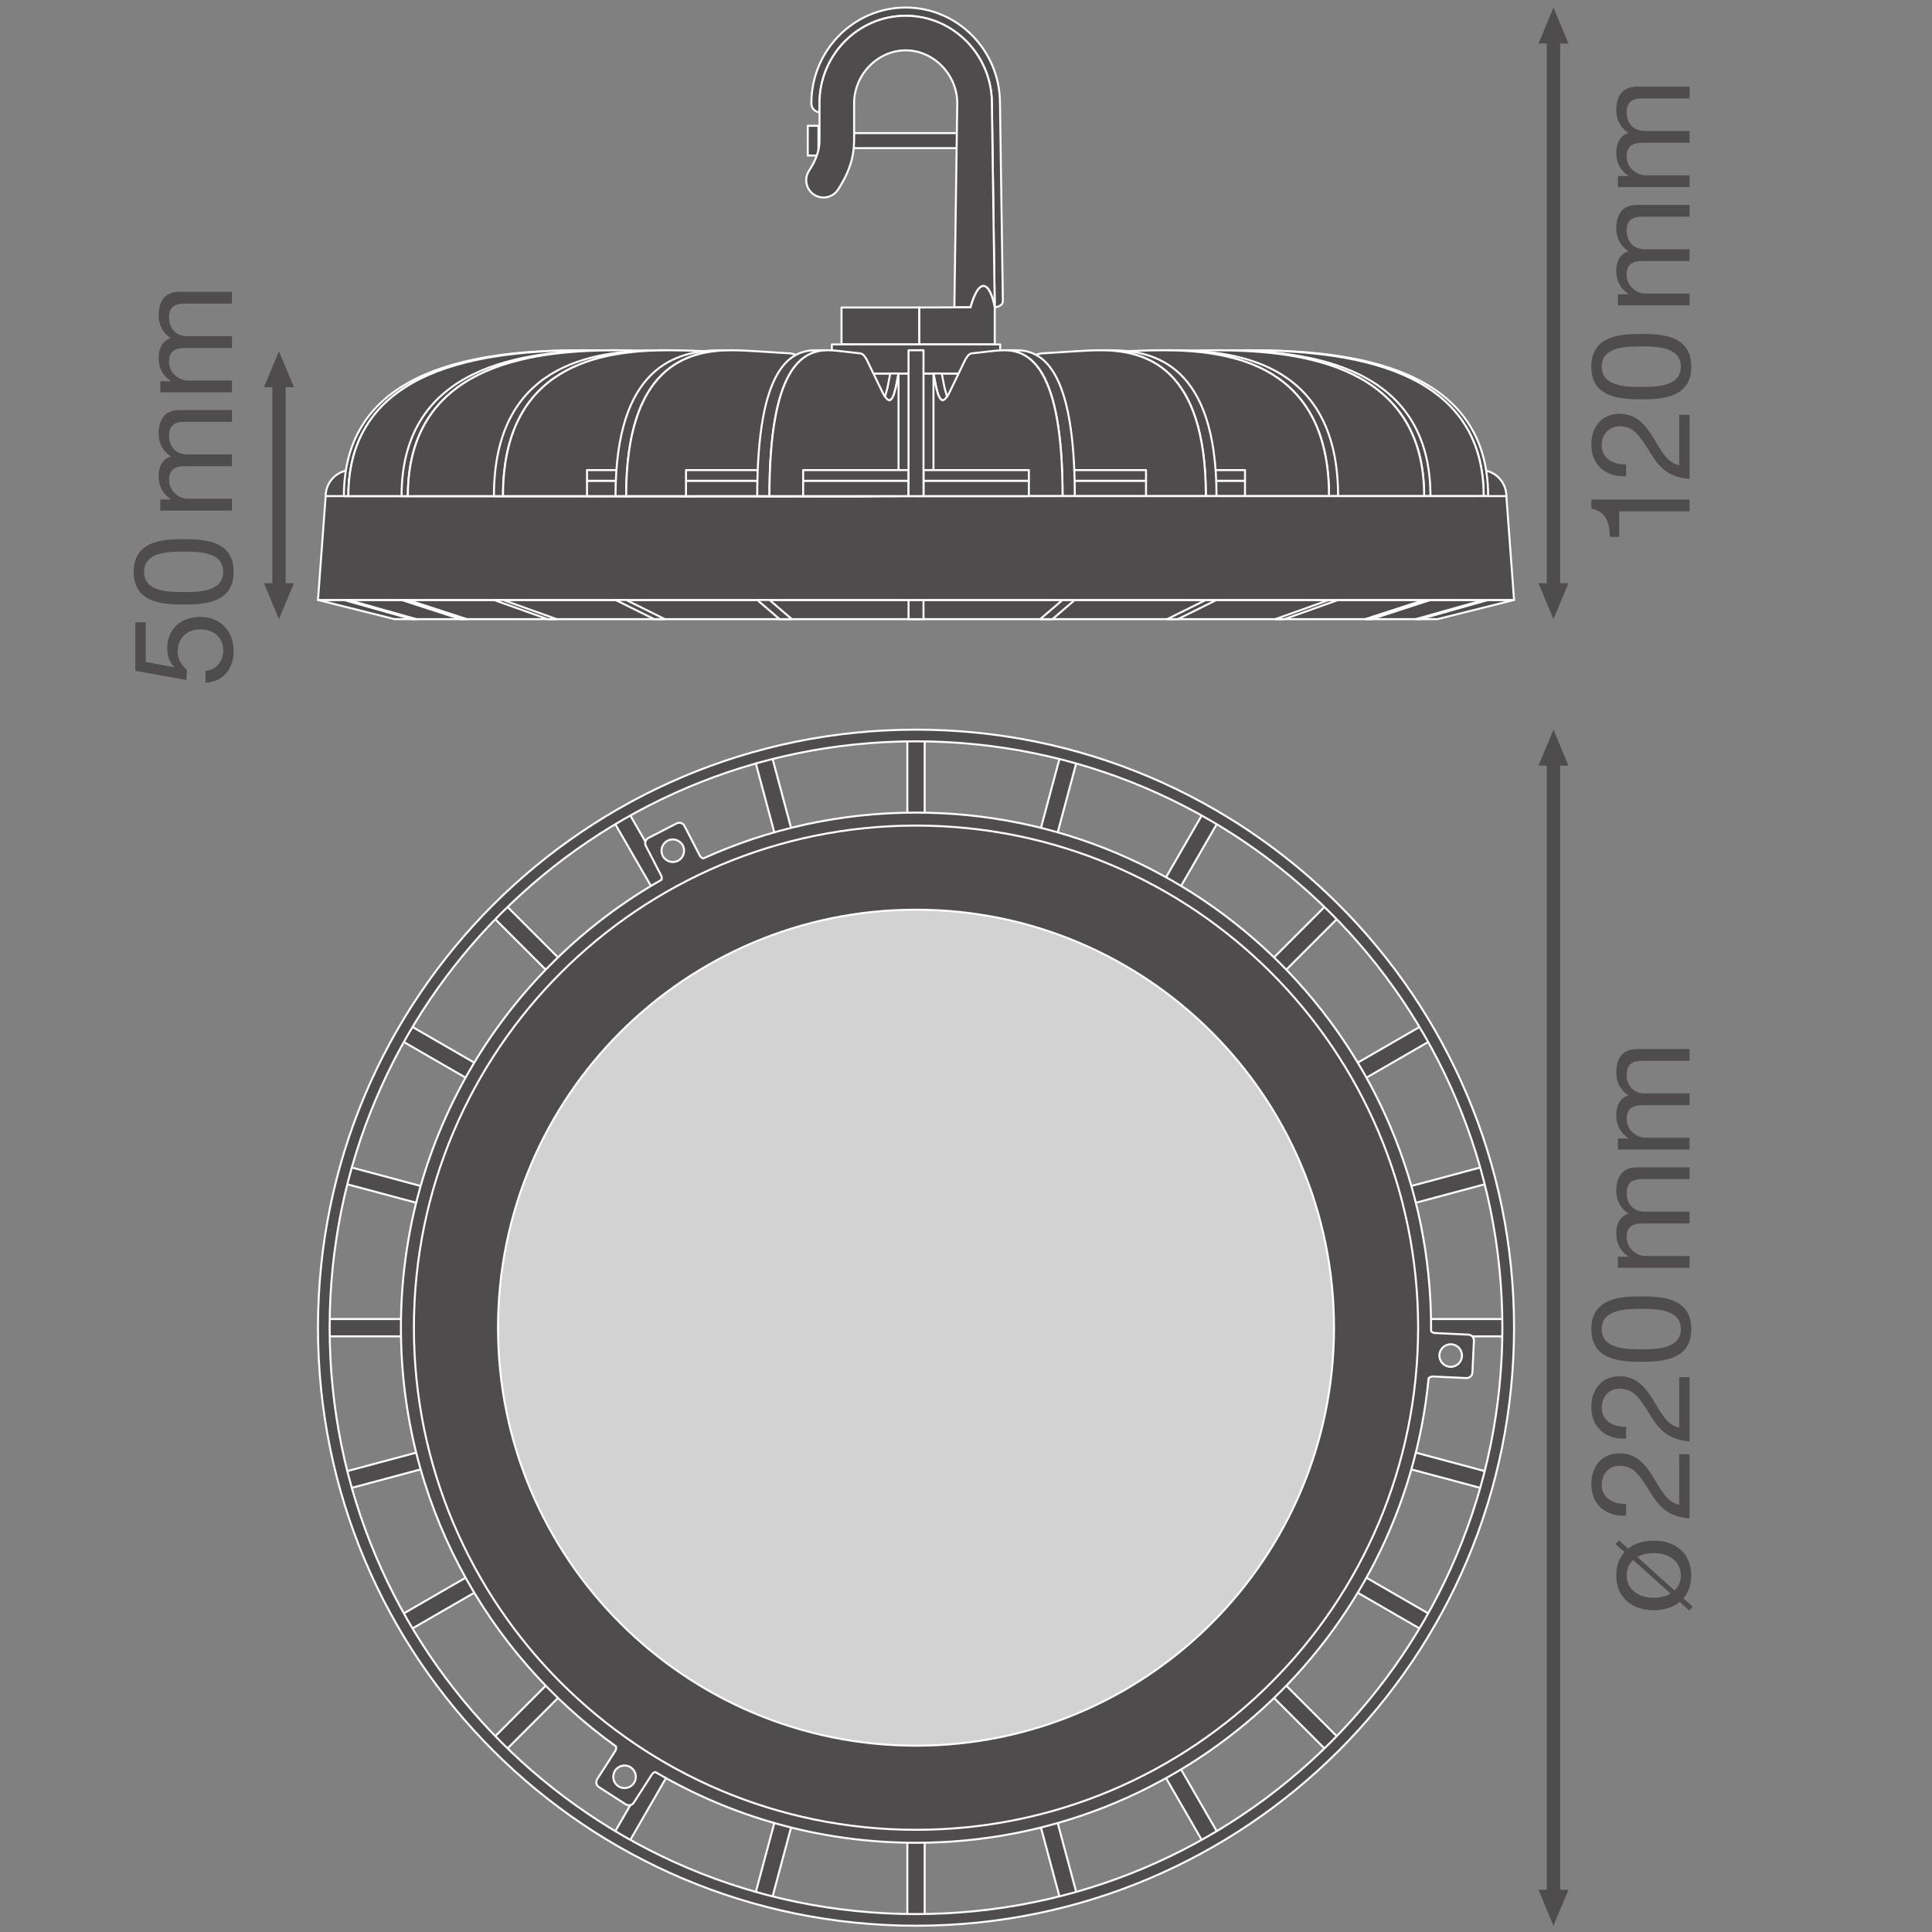 <?xml version="1.0" encoding="UTF-8" standalone="no"?>
<!-- Created with Inkscape (http://www.inkscape.org/) -->

<svg
   version="1.1"
   id="svg1576"
   xml:space="preserve"
   width="548.031"
   height="548.032"
   viewBox="0 0 548.031 548.032"
   xmlns="http://www.w3.org/2000/svg"
   xmlns:svg="http://www.w3.org/2000/svg"><rect x="0" y="0" width="548.031" height="548.032" fill="#808080" stroke="none"/><defs
     id="defs1580"><clipPath
       clipPathUnits="userSpaceOnUse"
       id="clipPath1782"><path
         d="M 0,411.024 H 411.023 V 0 H 0 Z"
         id="path1780" /></clipPath><clipPath
       clipPathUnits="userSpaceOnUse"
       id="clipPath2188"><path
         d="M 0,411.024 H 411.023 V 0 H 0 Z"
         id="path2186" /></clipPath></defs><g
     id="g1582"
     transform="matrix(1.333,0,0,-1.333,0,548.032)"><g
       id="g1584"
       transform="translate(330.576,249.285)"><path
         d="M 0,0 V -241.378"
         style="fill:none;stroke:#4f4c4d;stroke-width:2.835;stroke-linecap:butt;stroke-linejoin:round;stroke-miterlimit:3.864;stroke-dasharray:none;stroke-opacity:1"
         id="path1586" /></g><g
       id="g1588"
       transform="translate(333.764,8.988)"><path
         d="M 0,0 -3.187,-7.653 -6.375,0 Z"
         style="fill:#4f4c4d;fill-opacity:1;fill-rule:nonzero;stroke:none"
         id="path1590" /></g><g
       id="g1592"
       transform="translate(333.764,248.204)"><path
         d="M 0,0 -3.187,7.654 -6.375,0 Z"
         style="fill:#4f4c4d;fill-opacity:1;fill-rule:nonzero;stroke:none"
         id="path1594" /></g><g
       id="g1596"
       transform="translate(330.576,402.951)"><path
         d="M 0,0 V -117.008"
         style="fill:none;stroke:#4f4c4d;stroke-width:2.835;stroke-linecap:butt;stroke-linejoin:round;stroke-miterlimit:3.864;stroke-dasharray:none;stroke-opacity:1"
         id="path1598" /></g><g
       id="g1600"
       transform="translate(333.764,287.024)"><path
         d="M 0,0 -3.187,-7.653 -6.375,0 Z"
         style="fill:#4f4c4d;fill-opacity:1;fill-rule:nonzero;stroke:none"
         id="path1602" /></g><g
       id="g1604"
       transform="translate(333.764,401.87)"><path
         d="M 0,0 -3.187,7.653 -6.375,0 Z"
         style="fill:#4f4c4d;fill-opacity:1;fill-rule:nonzero;stroke:none"
         id="path1606" /></g><path
       d="m 193.08,254.128 h 3.69 v -16.504 h -3.69 z"
       style="fill:#4f4c4d;fill-opacity:1;fill-rule:nonzero;stroke:#ffffff;stroke-width:0.425;stroke-linecap:butt;stroke-linejoin:round;stroke-miterlimit:10;stroke-dasharray:none;stroke-opacity:1"
       id="path1608" /><path
       d="m 193.08,3.065 h 3.69 v 16.503 h -3.69 z"
       style="fill:#4f4c4d;fill-opacity:1;fill-rule:nonzero;stroke:#ffffff;stroke-width:0.425;stroke-linecap:butt;stroke-linejoin:round;stroke-miterlimit:10;stroke-dasharray:none;stroke-opacity:1"
       id="path1610" /><path
       d="m 320.457,126.751 h -16.504 v 3.69 h 16.504 z"
       style="fill:#4f4c4d;fill-opacity:1;fill-rule:nonzero;stroke:#ffffff;stroke-width:0.425;stroke-linecap:butt;stroke-linejoin:round;stroke-miterlimit:10;stroke-dasharray:none;stroke-opacity:1"
       id="path1612" /><path
       d="m 69.395,126.751 h 16.503 v 3.69 H 69.395 Z"
       style="fill:#4f4c4d;fill-opacity:1;fill-rule:nonzero;stroke:#ffffff;stroke-width:0.425;stroke-linecap:butt;stroke-linejoin:round;stroke-miterlimit:10;stroke-dasharray:none;stroke-opacity:1"
       id="path1614" /><g
       id="g1616"
       transform="translate(160.653,249.372)"><path
         d="M 0,0 3.564,0.956 7.836,-14.985 4.271,-15.94 Z"
         style="fill:#4f4c4d;fill-opacity:1;fill-rule:nonzero;stroke:none"
         id="path1618" /></g><g
       id="g1620"
       transform="translate(160.653,249.372)"><path
         d="M 0,0 3.564,0.956 7.836,-14.985 4.271,-15.94 Z"
         style="fill:none;stroke:#ffffff;stroke-width:0.425;stroke-linecap:butt;stroke-linejoin:round;stroke-miterlimit:10;stroke-dasharray:none;stroke-opacity:1"
         id="path1622" /></g><g
       id="g1624"
       transform="translate(225.633,6.865)"><path
         d="M 0,0 3.564,0.955 -0.707,16.896 -4.271,15.941 Z"
         style="fill:#4f4c4d;fill-opacity:1;fill-rule:nonzero;stroke:none"
         id="path1626" /></g><g
       id="g1628"
       transform="translate(225.633,6.865)"><path
         d="M 0,0 3.564,0.955 -0.707,16.896 -4.271,15.941 Z"
         style="fill:none;stroke:#ffffff;stroke-width:0.425;stroke-linecap:butt;stroke-linejoin:round;stroke-miterlimit:10;stroke-dasharray:none;stroke-opacity:1"
         id="path1630" /></g><g
       id="g1632"
       transform="translate(315.702,162.868)"><path
         d="m 0,0 0.955,-3.564 -15.941,-4.272 -0.955,3.565 z"
         style="fill:#4f4c4d;fill-opacity:1;fill-rule:nonzero;stroke:none"
         id="path1634" /></g><g
       id="g1636"
       transform="translate(315.702,162.868)"><path
         d="m 0,0 0.955,-3.564 -15.941,-4.272 -0.955,3.565 z"
         style="fill:none;stroke:#ffffff;stroke-width:0.425;stroke-linecap:butt;stroke-linejoin:round;stroke-miterlimit:10;stroke-dasharray:none;stroke-opacity:1"
         id="path1638" /></g><g
       id="g1640"
       transform="translate(73.194,97.889)"><path
         d="M 0,0 0.955,-3.564 16.896,0.707 15.941,4.271 Z"
         style="fill:#4f4c4d;fill-opacity:1;fill-rule:nonzero;stroke:none"
         id="path1642" /></g><g
       id="g1644"
       transform="translate(73.194,97.889)"><path
         d="M 0,0 0.955,-3.564 16.896,0.707 15.941,4.271 Z"
         style="fill:none;stroke:#ffffff;stroke-width:0.425;stroke-linecap:butt;stroke-linejoin:round;stroke-miterlimit:10;stroke-dasharray:none;stroke-opacity:1"
         id="path1646" /></g><g
       id="g1648"
       transform="translate(130.561,236.387)"><path
         d="m 0,0 3.196,1.846 8.252,-14.293 -3.196,-1.845 z"
         style="fill:#4f4c4d;fill-opacity:1;fill-rule:nonzero;stroke:none"
         id="path1650" /></g><g
       id="g1652"
       transform="translate(130.561,236.387)"><path
         d="m 0,0 3.196,1.846 8.252,-14.293 -3.196,-1.845 z"
         style="fill:none;stroke:#ffffff;stroke-width:0.425;stroke-linecap:butt;stroke-linejoin:round;stroke-miterlimit:10;stroke-dasharray:none;stroke-opacity:1"
         id="path1654" /></g><g
       id="g1656"
       transform="translate(256.093,18.961)"><path
         d="M 0,0 3.196,1.845 -5.056,16.138 -8.252,14.292 Z"
         style="fill:#4f4c4d;fill-opacity:1;fill-rule:nonzero;stroke:none"
         id="path1658" /></g><g
       id="g1660"
       transform="translate(256.093,18.961)"><path
         d="M 0,0 3.196,1.845 -5.056,16.138 -8.252,14.292 Z"
         style="fill:none;stroke:#ffffff;stroke-width:0.425;stroke-linecap:butt;stroke-linejoin:round;stroke-miterlimit:10;stroke-dasharray:none;stroke-opacity:1"
         id="path1662" /></g><g
       id="g1664"
       transform="translate(302.716,192.96)"><path
         d="m 0,0 1.846,-3.196 -14.293,-8.252 -1.845,3.196 z"
         style="fill:#4f4c4d;fill-opacity:1;fill-rule:nonzero;stroke:none"
         id="path1666" /></g><g
       id="g1668"
       transform="translate(302.716,192.96)"><path
         d="m 0,0 1.846,-3.196 -14.293,-8.252 -1.845,3.196 z"
         style="fill:none;stroke:#ffffff;stroke-width:0.425;stroke-linecap:butt;stroke-linejoin:round;stroke-miterlimit:10;stroke-dasharray:none;stroke-opacity:1"
         id="path1670" /></g><g
       id="g1672"
       transform="translate(85.29,67.429)"><path
         d="M 0,0 1.845,-3.196 16.138,5.056 14.292,8.252 Z"
         style="fill:#4f4c4d;fill-opacity:1;fill-rule:nonzero;stroke:none"
         id="path1674" /></g><g
       id="g1676"
       transform="translate(85.29,67.429)"><path
         d="M 0,0 1.845,-3.196 16.138,5.056 14.292,8.252 Z"
         style="fill:none;stroke:#ffffff;stroke-width:0.425;stroke-linecap:butt;stroke-linejoin:round;stroke-miterlimit:10;stroke-dasharray:none;stroke-opacity:1"
         id="path1678" /></g><g
       id="g1680"
       transform="translate(104.856,216.056)"><path
         d="M 0,0 2.609,2.609 14.279,-9.061 11.67,-11.67 Z"
         style="fill:#4f4c4d;fill-opacity:1;fill-rule:nonzero;stroke:none"
         id="path1682" /></g><g
       id="g1684"
       transform="translate(104.856,216.056)"><path
         d="M 0,0 2.609,2.609 14.279,-9.061 11.67,-11.67 Z"
         style="fill:none;stroke:#ffffff;stroke-width:0.425;stroke-linecap:butt;stroke-linejoin:round;stroke-miterlimit:10;stroke-dasharray:none;stroke-opacity:1"
         id="path1686" /></g><g
       id="g1688"
       transform="translate(282.385,38.527)"><path
         d="M 0,0 2.609,2.609 -9.061,14.279 -11.67,11.67 Z"
         style="fill:#4f4c4d;fill-opacity:1;fill-rule:nonzero;stroke:none"
         id="path1690" /></g><g
       id="g1692"
       transform="translate(282.385,38.527)"><path
         d="M 0,0 2.609,2.609 -9.061,14.279 -11.67,11.67 Z"
         style="fill:none;stroke:#ffffff;stroke-width:0.425;stroke-linecap:butt;stroke-linejoin:round;stroke-miterlimit:10;stroke-dasharray:none;stroke-opacity:1"
         id="path1694" /></g><g
       id="g1696"
       transform="translate(282.385,218.665)"><path
         d="m 0,0 2.609,-2.609 -11.67,-11.67 -2.609,2.609 z"
         style="fill:#4f4c4d;fill-opacity:1;fill-rule:nonzero;stroke:none"
         id="path1698" /></g><g
       id="g1700"
       transform="translate(282.385,218.665)"><path
         d="m 0,0 2.609,-2.609 -11.67,-11.67 -2.609,2.609 z"
         style="fill:none;stroke:#ffffff;stroke-width:0.425;stroke-linecap:butt;stroke-linejoin:round;stroke-miterlimit:10;stroke-dasharray:none;stroke-opacity:1"
         id="path1702" /></g><g
       id="g1704"
       transform="translate(104.856,41.137)"><path
         d="M 0,0 2.609,-2.609 14.279,9.061 11.67,11.67 Z"
         style="fill:#4f4c4d;fill-opacity:1;fill-rule:nonzero;stroke:none"
         id="path1706" /></g><g
       id="g1708"
       transform="translate(104.856,41.137)"><path
         d="M 0,0 2.609,-2.609 14.279,9.061 11.67,11.67 Z"
         style="fill:none;stroke:#ffffff;stroke-width:0.425;stroke-linecap:butt;stroke-linejoin:round;stroke-miterlimit:10;stroke-dasharray:none;stroke-opacity:1"
         id="path1710" /></g><g
       id="g1712"
       transform="translate(85.29,189.764)"><path
         d="M 0,0 1.845,3.196 16.138,-5.056 14.292,-8.252 Z"
         style="fill:#4f4c4d;fill-opacity:1;fill-rule:nonzero;stroke:none"
         id="path1714" /></g><g
       id="g1716"
       transform="translate(85.29,189.764)"><path
         d="M 0,0 1.845,3.196 16.138,-5.056 14.292,-8.252 Z"
         style="fill:none;stroke:#ffffff;stroke-width:0.425;stroke-linecap:butt;stroke-linejoin:round;stroke-miterlimit:10;stroke-dasharray:none;stroke-opacity:1"
         id="path1718" /></g><g
       id="g1720"
       transform="translate(302.716,64.232)"><path
         d="m 0,0 1.846,3.196 -14.293,8.252 -1.845,-3.196 z"
         style="fill:#4f4c4d;fill-opacity:1;fill-rule:nonzero;stroke:none"
         id="path1722" /></g><g
       id="g1724"
       transform="translate(302.716,64.232)"><path
         d="m 0,0 1.846,3.196 -14.293,8.252 -1.845,-3.196 z"
         style="fill:none;stroke:#ffffff;stroke-width:0.425;stroke-linecap:butt;stroke-linejoin:round;stroke-miterlimit:10;stroke-dasharray:none;stroke-opacity:1"
         id="path1726" /></g><g
       id="g1728"
       transform="translate(256.093,238.232)"><path
         d="m 0,0 3.196,-1.846 -8.252,-14.292 -3.196,1.845 z"
         style="fill:#4f4c4d;fill-opacity:1;fill-rule:nonzero;stroke:none"
         id="path1730" /></g><g
       id="g1732"
       transform="translate(256.093,238.232)"><path
         d="m 0,0 3.196,-1.846 -8.252,-14.292 -3.196,1.845 z"
         style="fill:none;stroke:#ffffff;stroke-width:0.425;stroke-linecap:butt;stroke-linejoin:round;stroke-miterlimit:10;stroke-dasharray:none;stroke-opacity:1"
         id="path1734" /></g><g
       id="g1736"
       transform="translate(130.561,20.806)"><path
         d="m 0,0 3.196,-1.845 8.252,14.292 -3.196,1.846 z"
         style="fill:#4f4c4d;fill-opacity:1;fill-rule:nonzero;stroke:none"
         id="path1738" /></g><g
       id="g1740"
       transform="translate(130.561,20.806)"><path
         d="m 0,0 3.196,-1.845 8.252,14.292 -3.196,1.846 z"
         style="fill:none;stroke:#ffffff;stroke-width:0.425;stroke-linecap:butt;stroke-linejoin:round;stroke-miterlimit:10;stroke-dasharray:none;stroke-opacity:1"
         id="path1742" /></g><g
       id="g1744"
       transform="translate(73.194,159.304)"><path
         d="M 0,0 0.955,3.564 16.896,-0.707 15.941,-4.271 Z"
         style="fill:#4f4c4d;fill-opacity:1;fill-rule:nonzero;stroke:none"
         id="path1746" /></g><g
       id="g1748"
       transform="translate(73.194,159.304)"><path
         d="M 0,0 0.955,3.564 16.896,-0.707 15.941,-4.271 Z"
         style="fill:none;stroke:#ffffff;stroke-width:0.425;stroke-linecap:butt;stroke-linejoin:round;stroke-miterlimit:10;stroke-dasharray:none;stroke-opacity:1"
         id="path1750" /></g><g
       id="g1752"
       transform="translate(315.702,94.324)"><path
         d="M 0,0 0.955,3.564 -14.986,7.836 -15.941,4.271 Z"
         style="fill:#4f4c4d;fill-opacity:1;fill-rule:nonzero;stroke:none"
         id="path1754" /></g><g
       id="g1756"
       transform="translate(315.702,94.324)"><path
         d="M 0,0 0.955,3.564 -14.986,7.836 -15.941,4.271 Z"
         style="fill:none;stroke:#ffffff;stroke-width:0.425;stroke-linecap:butt;stroke-linejoin:round;stroke-miterlimit:10;stroke-dasharray:none;stroke-opacity:1"
         id="path1758" /></g><g
       id="g1760"
       transform="translate(225.633,250.328)"><path
         d="m 0,0 3.564,-0.956 -4.271,-15.94 -3.564,0.955 z"
         style="fill:#4f4c4d;fill-opacity:1;fill-rule:nonzero;stroke:none"
         id="path1762" /></g><g
       id="g1764"
       transform="translate(225.633,250.328)"><path
         d="m 0,0 3.564,-0.956 -4.271,-15.94 -3.564,0.955 z"
         style="fill:none;stroke:#ffffff;stroke-width:0.425;stroke-linecap:butt;stroke-linejoin:round;stroke-miterlimit:10;stroke-dasharray:none;stroke-opacity:1"
         id="path1766" /></g><g
       id="g1768"
       transform="translate(160.653,7.82)"><path
         d="M 0,0 3.564,-0.955 7.836,14.986 4.271,15.941 Z"
         style="fill:#4f4c4d;fill-opacity:1;fill-rule:nonzero;stroke:none"
         id="path1770" /></g><g
       id="g1772"
       transform="translate(160.653,7.82)"><path
         d="M 0,0 3.564,-0.955 7.836,14.986 4.271,15.941 Z"
         style="fill:none;stroke:#ffffff;stroke-width:0.425;stroke-linecap:butt;stroke-linejoin:round;stroke-miterlimit:10;stroke-dasharray:none;stroke-opacity:1"
         id="path1774" /></g><g
       id="g1776"><g
         id="g1778"
         clip-path="url(#clipPath1782)"><g
           id="g1784"
           transform="translate(194.926,3.818)"><path
             d="m 0,0 c -68.913,0 -124.778,55.865 -124.778,124.778 0,68.913 55.865,124.778 124.778,124.778 68.913,0 124.777,-55.865 124.777,-124.778 C 124.777,55.865 68.913,0 0,0 m 0,252.04 c -70.285,0 -127.262,-56.978 -127.262,-127.262 0,-70.285 56.977,-127.261 127.262,-127.261 70.284,0 127.262,56.976 127.262,127.261 C 127.262,195.062 70.284,252.04 0,252.04"
             style="fill:#4f4c4d;fill-opacity:1;fill-rule:nonzero;stroke:none"
             id="path1786" /></g><g
           id="g1788"
           transform="translate(194.926,3.818)"><path
             d="m 0,0 c -68.913,0 -124.778,55.865 -124.778,124.778 0,68.913 55.865,124.778 124.778,124.778 68.913,0 124.777,-55.865 124.777,-124.778 C 124.777,55.865 68.913,0 0,0 Z m 0,252.04 c -70.285,0 -127.262,-56.978 -127.262,-127.262 0,-70.285 56.977,-127.261 127.262,-127.261 70.284,0 127.262,56.976 127.262,127.261 C 127.262,195.062 70.284,252.04 0,252.04 Z"
             style="fill:none;stroke:#ffffff;stroke-width:0.425;stroke-linecap:butt;stroke-linejoin:round;stroke-miterlimit:10;stroke-dasharray:none;stroke-opacity:1"
             id="path1790" /></g><g
           id="g1792"
           transform="translate(308.59,120.266)"><path
             d="m 0,0 c -1.326,0.062 -2.351,1.188 -2.288,2.515 0.063,1.326 1.189,2.35 2.516,2.288 C 1.554,4.739 2.578,3.613 2.515,2.287 2.452,0.961 1.326,-0.063 0,0 m -164.316,107.693 c -1.18,-0.608 -2.63,-0.145 -3.239,1.036 -0.608,1.179 -0.145,2.629 1.034,3.238 1.181,0.608 2.631,0.145 3.24,-1.034 0.608,-1.181 0.145,-2.631 -1.035,-3.24 m -9.35,-196.231 c -0.718,-1.117 -2.205,-1.441 -3.322,-0.724 -1.117,0.718 -1.441,2.205 -0.723,3.323 0.717,1.117 2.204,1.44 3.321,0.722 1.118,-0.717 1.442,-2.205 0.724,-3.321 M 3.877,6.854 -3.211,7.191 c -0.339,0.016 -0.639,0.167 -0.851,0.398 0,0.248 0.008,0.494 0.008,0.742 0,60.536 -49.074,109.61 -109.61,109.61 -16.146,0 -31.475,-3.492 -45.275,-9.759 -0.309,0.094 -0.581,0.306 -0.741,0.616 l -3.252,6.306 c -0.314,0.61 -1.063,0.849 -1.672,0.535 l -6.018,-3.104 c -0.609,-0.314 -0.849,-1.063 -0.535,-1.673 l 3.253,-6.305 c 0.15,-0.293 0.171,-0.617 0.087,-0.91 -33.121,-18.858 -55.458,-54.477 -55.458,-95.316 0,-36.715 18.053,-69.209 45.764,-89.102 0.084,-0.323 0.042,-0.678 -0.153,-0.982 l -3.835,-5.97 c -0.371,-0.577 -0.203,-1.345 0.373,-1.715 l 5.697,-3.661 c 0.577,-0.37 1.345,-0.203 1.716,0.374 l 3.835,5.97 c 0.179,0.278 0.451,0.459 0.749,0.531 16.272,-9.564 35.226,-15.056 55.465,-15.056 56.911,0 103.687,43.374 109.086,98.868 0.238,0.235 0.567,0.376 0.929,0.359 L 3.438,-2.39 c 0.685,-0.032 1.266,0.497 1.299,1.182 L 5.058,5.556 C 5.091,6.24 4.562,6.822 3.877,6.854"
             style="fill:#4f4c4d;fill-opacity:1;fill-rule:nonzero;stroke:none"
             id="path1794" /></g><g
           id="g1796"
           transform="translate(308.59,120.266)"><path
             d="m 0,0 c -1.326,0.062 -2.351,1.188 -2.288,2.515 0.063,1.326 1.189,2.35 2.516,2.288 C 1.554,4.739 2.578,3.613 2.515,2.287 2.452,0.961 1.326,-0.063 0,0 Z m -164.316,107.693 c -1.18,-0.608 -2.63,-0.145 -3.239,1.036 -0.608,1.179 -0.145,2.629 1.034,3.238 1.181,0.608 2.631,0.145 3.24,-1.034 0.608,-1.181 0.145,-2.631 -1.035,-3.24 z m -9.35,-196.231 c -0.718,-1.117 -2.205,-1.441 -3.322,-0.724 -1.117,0.718 -1.441,2.205 -0.723,3.323 0.717,1.117 2.204,1.44 3.321,0.722 1.118,-0.717 1.442,-2.205 0.724,-3.321 z M 3.877,6.854 -3.211,7.191 c -0.339,0.016 -0.639,0.167 -0.851,0.398 0,0.248 0.008,0.494 0.008,0.742 0,60.536 -49.074,109.61 -109.61,109.61 -16.146,0 -31.475,-3.492 -45.275,-9.759 -0.309,0.094 -0.581,0.306 -0.741,0.616 l -3.252,6.306 c -0.314,0.61 -1.063,0.849 -1.672,0.535 l -6.018,-3.104 c -0.609,-0.314 -0.849,-1.063 -0.535,-1.673 l 3.253,-6.305 c 0.15,-0.293 0.171,-0.617 0.087,-0.91 -33.121,-18.858 -55.458,-54.477 -55.458,-95.316 0,-36.715 18.053,-69.209 45.764,-89.102 0.084,-0.323 0.042,-0.678 -0.153,-0.982 l -3.835,-5.97 c -0.371,-0.577 -0.203,-1.345 0.373,-1.715 l 5.697,-3.661 c 0.577,-0.37 1.345,-0.203 1.716,0.374 l 3.835,5.97 c 0.179,0.278 0.451,0.459 0.749,0.531 16.272,-9.564 35.226,-15.056 55.465,-15.056 56.911,0 103.687,43.374 109.086,98.868 0.238,0.235 0.567,0.376 0.929,0.359 L 3.438,-2.39 c 0.685,-0.032 1.266,0.497 1.299,1.182 L 5.058,5.556 C 5.091,6.24 4.562,6.822 3.877,6.854 Z"
             style="fill:none;stroke:#ffffff;stroke-width:0.425;stroke-linecap:butt;stroke-linejoin:round;stroke-miterlimit:10;stroke-dasharray:none;stroke-opacity:1"
             id="path1798" /></g><g
           id="g1800"
           transform="translate(301.773,128.597)"><path
             d="m 0,0 c 0,-59.011 -47.838,-106.848 -106.848,-106.848 -59.01,0 -106.847,47.837 -106.847,106.848 0,59.01 47.837,106.848 106.847,106.848 C -47.838,106.848 0,59.01 0,0"
             style="fill:#4f4c4d;fill-opacity:1;fill-rule:nonzero;stroke:none"
             id="path1802" /></g><g
           id="g1804"
           transform="translate(301.773,128.597)"><path
             d="m 0,0 c 0,-59.011 -47.838,-106.848 -106.848,-106.848 -59.01,0 -106.847,47.837 -106.847,106.848 0,59.01 47.837,106.848 106.847,106.848 C -47.838,106.848 0,59.01 0,0 Z"
             style="fill:none;stroke:#ffffff;stroke-width:0.425;stroke-linecap:butt;stroke-linejoin:round;stroke-miterlimit:10;stroke-dasharray:none;stroke-opacity:1"
             id="path1806" /></g><g
           id="g1808"
           transform="translate(283.874,128.597)"><path
             d="m 0,0 c 0,-49.126 -39.823,-88.949 -88.948,-88.949 -49.126,0 -88.949,39.823 -88.949,88.949 0,49.125 39.823,88.948 88.949,88.948 C -39.823,88.948 0,49.125 0,0"
             style="fill:#d3d2d2;fill-opacity:1;fill-rule:nonzero;stroke:none"
             id="path1810" /></g><g
           id="g1812"
           transform="translate(283.874,128.597)"><path
             d="m 0,0 c 0,-49.126 -39.823,-88.949 -88.948,-88.949 -49.126,0 -88.949,39.823 -88.949,88.949 0,49.125 39.823,88.948 88.949,88.948 C -39.823,88.948 0,49.125 0,0 Z"
             style="fill:none;stroke:#ffffff;stroke-width:0.425;stroke-linecap:butt;stroke-linejoin:round;stroke-miterlimit:10;stroke-dasharray:none;stroke-opacity:1"
             id="path1814" /></g><g
           id="g1816"
           transform="translate(80.436,305.554)"><path
             d="m 0,0 c 0,-3.07 -2.492,-5.56 -5.567,-5.56 -3.075,0 -5.568,2.49 -5.568,5.56 0,3.071 2.493,5.56 5.568,5.56 C -2.492,5.56 0,3.071 0,0"
             style="fill:#4f4c4d;fill-opacity:1;fill-rule:nonzero;stroke:none"
             id="path1818" /></g><g
           id="g1820"
           transform="translate(80.436,305.554)"><path
             d="m 0,0 c 0,-3.07 -2.492,-5.56 -5.567,-5.56 -3.075,0 -5.568,2.49 -5.568,5.56 0,3.071 2.493,5.56 5.568,5.56 C -2.492,5.56 0,3.071 0,0 Z"
             style="fill:none;stroke:#ffffff;stroke-width:0.425;stroke-linecap:butt;stroke-linejoin:round;stroke-miterlimit:10;stroke-dasharray:none;stroke-opacity:1"
             id="path1822" /></g><g
           id="g1824"
           transform="translate(174.389,387.255)"><path
             d="m 0,0 c -0.828,0 -1.729,0.736 -1.729,1.895 0,11.234 9.001,20.374 20.067,20.374 11.064,0 20.068,-9.14 20.068,-20.374 l 0.614,-42.069 c 0,-1.222 -1.728,-1.349 -1.728,-1.349 L 36.678,1.895 c 0,10.266 -8.229,18.62 -18.34,18.62 -10.112,0 -18.339,-8.354 -18.339,-18.62 z"
             style="fill:#4f4c4d;fill-opacity:1;fill-rule:nonzero;stroke:none"
             id="path1826" /></g><g
           id="g1828"
           transform="translate(174.389,387.255)"><path
             d="m 0,0 c -0.828,0 -1.729,0.736 -1.729,1.895 0,11.234 9.001,20.374 20.067,20.374 11.064,0 20.068,-9.14 20.068,-20.374 l 0.614,-42.069 c 0,-1.222 -1.728,-1.349 -1.728,-1.349 L 36.678,1.895 c 0,10.266 -8.229,18.62 -18.34,18.62 -10.112,0 -18.339,-8.354 -18.339,-18.62 z"
             style="fill:none;stroke:#ffffff;stroke-width:0.425;stroke-linecap:butt;stroke-linejoin:round;stroke-miterlimit:10;stroke-dasharray:none;stroke-opacity:1"
             id="path1830" /></g><path
           d="m 179.074,379.598 h 26.664 v 3.201 h -26.664 z"
           style="fill:#4f4c4d;fill-opacity:1;fill-rule:nonzero;stroke:#ffffff;stroke-width:0.425;stroke-linecap:butt;stroke-linejoin:round;stroke-miterlimit:10;stroke-dasharray:none;stroke-opacity:1"
           id="path1832" /><path
           d="m 171.89,378.037 h 2.274 v 6.322 h -2.274 z"
           style="fill:#4f4c4d;fill-opacity:1;fill-rule:nonzero;stroke:#ffffff;stroke-width:0.425;stroke-linecap:butt;stroke-linejoin:round;stroke-miterlimit:10;stroke-dasharray:none;stroke-opacity:1"
           id="path1834" /><g
           id="g1836"
           transform="translate(211.681,345.731)"><path
             d="m 0,0 -0.614,43.418 c 0,10.267 -8.229,18.62 -18.34,18.62 -10.112,0 -18.339,-8.353 -18.339,-18.62 l 0.003,-7.066 c 0.008,-1.889 0.017,-3.842 -2.235,-7.301 -1.108,-1.702 -0.626,-3.98 1.081,-5.087 1.706,-1.106 3.984,-0.623 5.092,1.078 3.453,5.303 3.436,8.937 3.425,11.344 v 7.032 c 0,6.106 5.026,11.267 10.973,11.267 5.949,0 10.975,-5.161 10.975,-11.267 L -8.594,0 h 3.454 c 0,0 1.123,4.541 2.737,4.541 C -0.79,4.541 0,0 0,0"
             style="fill:#4f4c4d;fill-opacity:1;fill-rule:nonzero;stroke:none"
             id="path1838" /></g><g
           id="g1840"
           transform="translate(211.681,345.731)"><path
             d="m 0,0 -0.614,43.418 c 0,10.267 -8.229,18.62 -18.34,18.62 -10.112,0 -18.339,-8.353 -18.339,-18.62 l 0.003,-7.066 c 0.008,-1.889 0.017,-3.842 -2.235,-7.301 -1.108,-1.702 -0.626,-3.98 1.081,-5.087 1.706,-1.106 3.984,-0.623 5.092,1.078 3.453,5.303 3.436,8.937 3.425,11.344 v 7.032 c 0,6.106 5.026,11.267 10.973,11.267 5.949,0 10.975,-5.161 10.975,-11.267 L -8.594,0 h 3.454 c 0,0 1.123,4.541 2.737,4.541 C -0.79,4.541 0,0 0,0 Z"
             style="fill:none;stroke:#ffffff;stroke-width:0.425;stroke-linecap:butt;stroke-linejoin:round;stroke-miterlimit:10;stroke-dasharray:none;stroke-opacity:1"
             id="path1842" /></g><g
           id="g1844"
           transform="translate(206.541,345.731)"><path
             d="M 0,0 C 0,0 1.123,4.541 2.736,4.541 4.35,4.541 5.14,0 5.14,0 v -7.895 h -16.081 v 7.857 z"
             style="fill:#4f4c4d;fill-opacity:1;fill-rule:nonzero;stroke:none"
             id="path1846" /></g><g
           id="g1848"
           transform="translate(206.541,345.731)"><path
             d="M 0,0 C 0,0 1.123,4.541 2.736,4.541 4.35,4.541 5.14,0 5.14,0 v -7.895 h -16.081 v 7.857 z"
             style="fill:none;stroke:#ffffff;stroke-width:0.425;stroke-linecap:butt;stroke-linejoin:round;stroke-miterlimit:10;stroke-dasharray:none;stroke-opacity:1"
             id="path1850" /></g><path
           d="m 179.074,337.837 h 16.525 v 7.856 h -16.525 z"
           style="fill:#4f4c4d;fill-opacity:1;fill-rule:nonzero;stroke:#ffffff;stroke-width:0.425;stroke-linecap:butt;stroke-linejoin:round;stroke-miterlimit:10;stroke-dasharray:none;stroke-opacity:1"
           id="path1852" /><g
           id="g1854"
           transform="translate(67.664,283.455)"><path
             d="M 0,0 16.298,-4.082 H 238.226 L 254.523,0 Z"
             style="fill:#4f4c4d;fill-opacity:1;fill-rule:nonzero;stroke:none"
             id="path1856" /></g><g
           id="g1858"
           transform="translate(67.664,283.455)"><path
             d="M 0,0 16.298,-4.082 H 238.226 L 254.523,0 Z"
             style="fill:none;stroke:#ffffff;stroke-width:0.425;stroke-linecap:butt;stroke-linejoin:round;stroke-miterlimit:10;stroke-dasharray:none;stroke-opacity:1"
             id="path1860" /></g><path
           d="m 212.839,305.554 h -35.827 v 26.088 h 35.827 z"
           style="fill:#4f4c4d;fill-opacity:1;fill-rule:nonzero;stroke:#ffffff;stroke-width:0.425;stroke-linecap:butt;stroke-linejoin:round;stroke-miterlimit:10;stroke-dasharray:none;stroke-opacity:1"
           id="path1862" /><path
           d="m 212.839,337.837 h -35.827 v -6.195 h 35.827 z"
           style="fill:#4f4c4d;fill-opacity:1;fill-rule:nonzero;stroke:#ffffff;stroke-width:0.425;stroke-linecap:butt;stroke-linejoin:round;stroke-miterlimit:10;stroke-dasharray:none;stroke-opacity:1"
           id="path1864" /><path
           d="m 193.335,283.455 h 3.182 v -4.082 h -3.182 z"
           style="fill:#4f4c4d;fill-opacity:1;fill-rule:nonzero;stroke:#ffffff;stroke-width:0.425;stroke-linecap:butt;stroke-linejoin:round;stroke-miterlimit:10;stroke-dasharray:none;stroke-opacity:1"
           id="path1866" /><g
           id="g1868"
           transform="translate(226.111,283.455)"><path
             d="M 0,0 H 2.604 L -2.167,-4.084 H -4.771 Z"
             style="fill:#4f4c4d;fill-opacity:1;fill-rule:nonzero;stroke:none"
             id="path1870" /></g><g
           id="g1872"
           transform="translate(226.111,283.455)"><path
             d="M 0,0 H 2.604 L -2.167,-4.084 H -4.771 Z"
             style="fill:none;stroke:#ffffff;stroke-width:0.425;stroke-linecap:butt;stroke-linejoin:round;stroke-miterlimit:10;stroke-dasharray:none;stroke-opacity:1"
             id="path1874" /></g><g
           id="g1876"
           transform="translate(256.603,283.455)"><path
             d="M 0,0 H 2.268 L -5.976,-4.084 H -8.243 Z"
             style="fill:#4f4c4d;fill-opacity:1;fill-rule:nonzero;stroke:none"
             id="path1878" /></g><g
           id="g1880"
           transform="translate(256.603,283.455)"><path
             d="M 0,0 H 2.268 L -5.976,-4.084 H -8.243 Z"
             style="fill:none;stroke:#ffffff;stroke-width:0.425;stroke-linecap:butt;stroke-linejoin:round;stroke-miterlimit:10;stroke-dasharray:none;stroke-opacity:1"
             id="path1882" /></g><g
           id="g1884"
           transform="translate(284.744,283.455)"><path
             d="m 0,0 h -1.933 l -11.439,-4.084 h 1.932 z"
             style="fill:#4f4c4d;fill-opacity:1;fill-rule:nonzero;stroke:none"
             id="path1886" /></g><g
           id="g1888"
           transform="translate(284.744,283.455)"><path
             d="m 0,0 h -1.933 l -11.439,-4.084 h 1.932 z"
             style="fill:none;stroke:#ffffff;stroke-width:0.425;stroke-linecap:butt;stroke-linejoin:round;stroke-miterlimit:10;stroke-dasharray:none;stroke-opacity:1"
             id="path1890" /></g><g
           id="g1892"
           transform="translate(303.056,283.455)"><path
             d="m 0,0 h 1.345 l -12.571,-4.084 h -1.343 z"
             style="fill:#4f4c4d;fill-opacity:1;fill-rule:nonzero;stroke:none"
             id="path1894" /></g><g
           id="g1896"
           transform="translate(303.056,283.455)"><path
             d="m 0,0 h 1.345 l -12.571,-4.084 h -1.343 z"
             style="fill:none;stroke:#ffffff;stroke-width:0.425;stroke-linecap:butt;stroke-linejoin:round;stroke-miterlimit:10;stroke-dasharray:none;stroke-opacity:1"
             id="path1898" /></g><g
           id="g1900"
           transform="translate(315.72,283.455)"><path
             d="m 0,0 h 0.953 l -14.47,-4.084 h -0.953 z"
             style="fill:#4f4c4d;fill-opacity:1;fill-rule:nonzero;stroke:none"
             id="path1902" /></g><g
           id="g1904"
           transform="translate(315.72,283.455)"><path
             d="m 0,0 h 0.953 l -14.47,-4.084 h -0.953 z"
             style="fill:none;stroke:#ffffff;stroke-width:0.425;stroke-linecap:butt;stroke-linejoin:round;stroke-miterlimit:10;stroke-dasharray:none;stroke-opacity:1"
             id="path1906" /></g><g
           id="g1908"
           transform="translate(309.414,305.554)"><path
             d="m 0,0 c 0,-3.07 2.493,-5.56 5.567,-5.56 3.076,0 5.568,2.49 5.568,5.56 0,3.071 -2.492,5.56 -5.568,5.56 C 2.493,5.56 0,3.071 0,0"
             style="fill:#4f4c4d;fill-opacity:1;fill-rule:nonzero;stroke:none"
             id="path1910" /></g><g
           id="g1912"
           transform="translate(309.414,305.554)"><path
             d="m 0,0 c 0,-3.07 2.493,-5.56 5.567,-5.56 3.076,0 5.568,2.49 5.568,5.56 0,3.071 -2.492,5.56 -5.568,5.56 C 2.493,5.56 0,3.071 0,0 Z"
             style="fill:none;stroke:#ffffff;stroke-width:0.425;stroke-linecap:butt;stroke-linejoin:round;stroke-miterlimit:10;stroke-dasharray:none;stroke-opacity:1"
             id="path1914" /></g><g
           id="g1916"
           transform="translate(266.071,336.591)"><path
             d="M 0,0 C 21.481,0 50.602,-3.434 50.602,-31.037 H 49.648 C 49.648,-3.434 20.527,0 -0.953,0 Z"
             style="fill:#4f4c4d;fill-opacity:1;fill-rule:nonzero;stroke:none"
             id="path1918" /></g><g
           id="g1920"
           transform="translate(266.071,336.591)"><path
             d="M 0,0 C 21.481,0 50.602,-3.434 50.602,-31.037 H 49.648 C 49.648,-3.434 20.527,0 -0.953,0 Z"
             style="fill:none;stroke:#ffffff;stroke-width:0.425;stroke-linecap:butt;stroke-linejoin:round;stroke-miterlimit:10;stroke-dasharray:none;stroke-opacity:1"
             id="path1922" /></g><g
           id="g1924"
           transform="translate(315.72,305.554)"><path
             d="m 0,0 c 0,27.604 -29.121,31.037 -50.602,31.037 -4.994,0 -9.574,-0.161 -13.28,-0.251 l -15.031,-0.42 -1.709,-0.168 -1.366,-0.335 -2.05,-0.755 -14.006,-7.13 -1.708,-0.755 -2.392,-0.671 -1.708,-0.168 -1.366,0.168 -1.025,0.336 -1.366,0.671 -1.708,1.509 -2.392,3.02 L -112.734,0 Z"
             style="fill:#4f4c4d;fill-opacity:1;fill-rule:nonzero;stroke:none"
             id="path1926" /></g><g
           id="g1928"
           transform="translate(315.72,305.554)"><path
             d="m 0,0 c 0,27.604 -29.121,31.037 -50.602,31.037 -4.994,0 -9.574,-0.161 -13.28,-0.251 l -15.031,-0.42 -1.709,-0.168 -1.366,-0.335 -2.05,-0.755 -14.006,-7.13 -1.708,-0.755 -2.392,-0.671 -1.708,-0.168 -1.366,0.168 -1.025,0.336 -1.366,0.671 -1.708,1.509 -2.392,3.02 L -112.734,0 Z"
             style="fill:none;stroke:#ffffff;stroke-width:0.425;stroke-linecap:butt;stroke-linejoin:round;stroke-miterlimit:10;stroke-dasharray:none;stroke-opacity:1"
             id="path1930" /></g><g
           id="g1932"
           transform="translate(260.019,336.591)"><path
             d="M 0,0 C 18.84,0 44.381,-3.434 44.381,-31.037 H 43.036 C 43.036,-3.434 17.496,0 -1.344,0 Z"
             style="fill:#4f4c4d;fill-opacity:1;fill-rule:nonzero;stroke:none"
             id="path1934" /></g><g
           id="g1936"
           transform="translate(260.019,336.591)"><path
             d="M 0,0 C 18.84,0 44.381,-3.434 44.381,-31.037 H 43.036 C 43.036,-3.434 17.496,0 -1.344,0 Z"
             style="fill:none;stroke:#ffffff;stroke-width:0.425;stroke-linecap:butt;stroke-linejoin:round;stroke-miterlimit:10;stroke-dasharray:none;stroke-opacity:1"
             id="path1938" /></g><g
           id="g1940"
           transform="translate(303.056,305.554)"><path
             d="m 0,0 c 0,27.604 -25.54,31.037 -44.38,31.037 -4.38,0 -8.397,-0.161 -11.648,-0.251 l -13.183,-0.42 -1.499,-0.168 -1.198,-0.335 -1.797,-0.755 -12.284,-7.13 -1.499,-0.755 -2.097,-0.671 -1.498,-0.168 -1.198,0.168 -0.9,0.336 -1.198,0.671 -1.498,1.509 -2.098,3.02 L -98.873,0 Z"
             style="fill:#4f4c4d;fill-opacity:1;fill-rule:nonzero;stroke:none"
             id="path1942" /></g><g
           id="g1944"
           transform="translate(303.056,305.554)"><path
             d="m 0,0 c 0,27.604 -25.54,31.037 -44.38,31.037 -4.38,0 -8.397,-0.161 -11.648,-0.251 l -13.183,-0.42 -1.499,-0.168 -1.198,-0.335 -1.797,-0.755 -12.284,-7.13 -1.499,-0.755 -2.097,-0.671 -1.498,-0.168 -1.198,0.168 -0.9,0.336 -1.198,0.671 -1.498,1.509 -2.098,3.02 L -98.873,0 Z"
             style="fill:none;stroke:#ffffff;stroke-width:0.425;stroke-linecap:butt;stroke-linejoin:round;stroke-miterlimit:10;stroke-dasharray:none;stroke-opacity:1"
             id="path1946" /></g><g
           id="g1948"
           transform="translate(249.493,336.591)"><path
             d="M 0,0 C 14.965,0 35.251,-3.434 35.251,-31.037 H 33.318 C 33.318,-3.434 13.032,0 -1.932,0 Z"
             style="fill:#4f4c4d;fill-opacity:1;fill-rule:nonzero;stroke:none"
             id="path1950" /></g><g
           id="g1952"
           transform="translate(249.493,336.591)"><path
             d="M 0,0 C 14.965,0 35.251,-3.434 35.251,-31.037 H 33.318 C 33.318,-3.434 13.032,0 -1.932,0 Z"
             style="fill:none;stroke:#ffffff;stroke-width:0.425;stroke-linecap:butt;stroke-linejoin:round;stroke-miterlimit:10;stroke-dasharray:none;stroke-opacity:1"
             id="path1954" /></g><g
           id="g1956"
           transform="translate(282.812,305.554)"><path
             d="m 0,0 c 0,27.604 -20.286,31.037 -35.25,31.037 -3.479,0 -6.67,-0.161 -9.252,-0.251 l -10.471,-0.42 -1.19,-0.168 -0.951,-0.335 -1.428,-0.755 -9.758,-7.13 -1.189,-0.755 -1.666,-0.671 -1.19,-0.168 -0.952,0.168 -0.714,0.336 -0.952,0.671 -1.189,1.509 -1.666,3.02 L -78.533,0 Z"
             style="fill:#4f4c4d;fill-opacity:1;fill-rule:nonzero;stroke:none"
             id="path1958" /></g><g
           id="g1960"
           transform="translate(282.812,305.554)"><path
             d="m 0,0 c 0,27.604 -20.286,31.037 -35.25,31.037 -3.479,0 -6.67,-0.161 -9.252,-0.251 l -10.471,-0.42 -1.19,-0.168 -0.951,-0.335 -1.428,-0.755 -9.758,-7.13 -1.189,-0.755 -1.666,-0.671 -1.19,-0.168 -0.952,0.168 -0.714,0.336 -0.952,0.671 -1.189,1.509 -1.666,3.02 L -78.533,0 Z"
             style="fill:none;stroke:#ffffff;stroke-width:0.425;stroke-linecap:butt;stroke-linejoin:round;stroke-miterlimit:10;stroke-dasharray:none;stroke-opacity:1"
             id="path1962" /></g><path
           d="m 264.933,308.825 h -23.269 v -3.271 h 23.269 z"
           style="fill:#4f4c4d;fill-opacity:1;fill-rule:nonzero;stroke:#ffffff;stroke-width:0.425;stroke-linecap:butt;stroke-linejoin:round;stroke-miterlimit:10;stroke-dasharray:none;stroke-opacity:1"
           id="path1964" /><path
           d="m 264.933,311.091 h -23.269 v -2.266 h 23.269 z"
           style="fill:#4f4c4d;fill-opacity:1;fill-rule:nonzero;stroke:#ffffff;stroke-width:0.425;stroke-linecap:butt;stroke-linejoin:round;stroke-miterlimit:10;stroke-dasharray:none;stroke-opacity:1"
           id="path1966" /><g
           id="g1968"
           transform="translate(236.42,336.591)"><path
             d="M 0,0 C 9.531,0 22.451,-3.434 22.451,-31.037 H 20.184 C 20.184,-3.434 7.263,0 -2.268,0 Z"
             style="fill:#4f4c4d;fill-opacity:1;fill-rule:nonzero;stroke:none"
             id="path1970" /></g><g
           id="g1972"
           transform="translate(236.42,336.591)"><path
             d="M 0,0 C 9.531,0 22.451,-3.434 22.451,-31.037 H 20.184 C 20.184,-3.434 7.263,0 -2.268,0 Z"
             style="fill:none;stroke:#ffffff;stroke-width:0.425;stroke-linecap:butt;stroke-linejoin:round;stroke-miterlimit:10;stroke-dasharray:none;stroke-opacity:1"
             id="path1974" /></g><g
           id="g1976"
           transform="translate(256.603,305.554)"><path
             d="m 0,0 c 0,27.604 -12.921,31.037 -22.451,31.037 -2.216,0 -4.248,-0.161 -5.893,-0.251 l -6.669,-0.42 -0.758,-0.168 -0.606,-0.335 -0.909,-0.755 -6.215,-7.13 -0.758,-0.755 -1.06,-0.671 -0.758,-0.168 -0.607,0.168 -0.455,0.336 -0.606,0.671 -0.757,1.509 -1.061,3.02 L -50.019,0 Z"
             style="fill:#4f4c4d;fill-opacity:1;fill-rule:nonzero;stroke:none"
             id="path1978" /></g><g
           id="g1980"
           transform="translate(256.603,305.554)"><path
             d="m 0,0 c 0,27.604 -12.921,31.037 -22.451,31.037 -2.216,0 -4.248,-0.161 -5.893,-0.251 l -6.669,-0.42 -0.758,-0.168 -0.606,-0.335 -0.909,-0.755 -6.215,-7.13 -0.758,-0.755 -1.06,-0.671 -0.758,-0.168 -0.607,0.168 -0.455,0.336 -0.606,0.671 -0.757,1.509 -1.061,3.02 L -50.019,0 Z"
             style="fill:none;stroke:#ffffff;stroke-width:0.425;stroke-linecap:butt;stroke-linejoin:round;stroke-miterlimit:10;stroke-dasharray:none;stroke-opacity:1"
             id="path1982" /></g><path
           d="m 243.869,308.825 h -23.268 v -3.271 h 23.268 z"
           style="fill:#4f4c4d;fill-opacity:1;fill-rule:nonzero;stroke:#ffffff;stroke-width:0.425;stroke-linecap:butt;stroke-linejoin:round;stroke-miterlimit:10;stroke-dasharray:none;stroke-opacity:1"
           id="path1984" /><path
           d="m 243.869,311.091 h -23.268 v -2.266 h 23.268 z"
           style="fill:#4f4c4d;fill-opacity:1;fill-rule:nonzero;stroke:#ffffff;stroke-width:0.425;stroke-linecap:butt;stroke-linejoin:round;stroke-miterlimit:10;stroke-dasharray:none;stroke-opacity:1"
           id="path1986" /><g
           id="g1988"
           transform="translate(215.695,336.507)"><path
             d="M 0,0 H 0.168"
             style="fill:#4f4c4d;fill-opacity:1;fill-rule:nonzero;stroke:#ffffff;stroke-width:0.425;stroke-linecap:butt;stroke-linejoin:round;stroke-miterlimit:10;stroke-dasharray:none;stroke-opacity:1"
             id="path1990" /></g><g
           id="g1992"
           transform="translate(200.406,331.642)"><path
             d="M 0,0 0.589,-3.02 1.009,-4.529 1.345,-5.2 1.597,-5.536 1.933,-5.704 H 0.168 L -0.168,-5.536 -0.42,-5.2 -0.756,-4.529 -1.176,-3.02 -1.764,0 Z"
             style="fill:#4f4c4d;fill-opacity:1;fill-rule:nonzero;stroke:none"
             id="path1994" /></g><g
           id="g1996"
           transform="translate(200.406,331.642)"><path
             d="M 0,0 0.589,-3.02 1.009,-4.529 1.345,-5.2 1.597,-5.536 1.933,-5.704 H 0.168 L -0.168,-5.536 -0.42,-5.2 -0.756,-4.529 -1.176,-3.02 -1.764,0 Z"
             style="fill:none;stroke:#ffffff;stroke-width:0.425;stroke-linecap:butt;stroke-linejoin:round;stroke-miterlimit:10;stroke-dasharray:none;stroke-opacity:1"
             id="path1998" /></g><g
           id="g2000"
           transform="translate(216.273,336.591)"><path
             d="M 0,0 C 5.282,0 12.442,-3.434 12.442,-31.037 H 9.839 C 9.839,-3.434 2.678,0 -2.604,0 Z"
             style="fill:#4f4c4d;fill-opacity:1;fill-rule:nonzero;stroke:none"
             id="path2002" /></g><g
           id="g2004"
           transform="translate(216.273,336.591)"><path
             d="M 0,0 C 5.282,0 12.442,-3.434 12.442,-31.037 H 9.839 C 9.839,-3.434 2.678,0 -2.604,0 Z"
             style="fill:none;stroke:#ffffff;stroke-width:0.425;stroke-linecap:butt;stroke-linejoin:round;stroke-miterlimit:10;stroke-dasharray:none;stroke-opacity:1"
             id="path2006" /></g><g
           id="g2008"
           transform="translate(226.111,305.554)"><path
             d="m 0,0 c 0,27.604 -7.161,31.037 -12.443,31.037 -1.228,0 -2.354,-0.161 -3.266,-0.251 l -3.695,-0.42 -0.421,-0.168 -0.336,-0.335 -0.504,-0.755 -3.443,-7.13 -0.42,-0.755 -0.588,-0.671 -0.421,-0.168 -0.336,0.168 -0.252,0.336 -0.336,0.671 -0.42,1.509 -0.588,3.02 V 0 Z"
             style="fill:#4f4c4d;fill-opacity:1;fill-rule:nonzero;stroke:none"
             id="path2010" /></g><g
           id="g2012"
           transform="translate(226.111,305.554)"><path
             d="m 0,0 c 0,27.604 -7.161,31.037 -12.443,31.037 -1.228,0 -2.354,-0.161 -3.266,-0.251 l -3.695,-0.42 -0.421,-0.168 -0.336,-0.335 -0.504,-0.755 -3.443,-7.13 -0.42,-0.755 -0.588,-0.671 -0.421,-0.168 -0.336,0.168 -0.252,0.336 -0.336,0.671 -0.42,1.509 -0.588,3.02 V 0 Z"
             style="fill:none;stroke:#ffffff;stroke-width:0.425;stroke-linecap:butt;stroke-linejoin:round;stroke-miterlimit:10;stroke-dasharray:none;stroke-opacity:1"
             id="path2014" /></g><g
           id="g2016"
           transform="translate(320.549,305.554)"><path
             d="m 0,0 h -251.247 l -1.638,-22.099 H 1.639 Z"
             style="fill:#4f4c4d;fill-opacity:1;fill-rule:nonzero;stroke:none"
             id="path2018" /></g><g
           id="g2020"
           transform="translate(320.549,305.554)"><path
             d="m 0,0 h -251.247 l -1.638,-22.099 H 1.639 Z"
             style="fill:none;stroke:#ffffff;stroke-width:0.425;stroke-linecap:butt;stroke-linejoin:round;stroke-miterlimit:10;stroke-dasharray:none;stroke-opacity:1"
             id="path2022" /></g><path
           d="m 218.943,308.825 h -22.427 v -3.271 h 22.427 z"
           style="fill:#4f4c4d;fill-opacity:1;fill-rule:nonzero;stroke:#ffffff;stroke-width:0.425;stroke-linecap:butt;stroke-linejoin:round;stroke-miterlimit:10;stroke-dasharray:none;stroke-opacity:1"
           id="path2024" /><path
           d="m 218.943,311.091 h -22.427 v -2.266 h 22.427 z"
           style="fill:#4f4c4d;fill-opacity:1;fill-rule:nonzero;stroke:#ffffff;stroke-width:0.425;stroke-linecap:butt;stroke-linejoin:round;stroke-miterlimit:10;stroke-dasharray:none;stroke-opacity:1"
           id="path2026" /><g
           id="g2028"
           transform="translate(163.74,283.455)"><path
             d="m 0,0 h -2.604 l 4.77,-4.084 h 2.605 z"
             style="fill:#4f4c4d;fill-opacity:1;fill-rule:nonzero;stroke:none"
             id="path2030" /></g><g
           id="g2032"
           transform="translate(163.74,283.455)"><path
             d="m 0,0 h -2.604 l 4.77,-4.084 h 2.605 z"
             style="fill:none;stroke:#ffffff;stroke-width:0.425;stroke-linecap:butt;stroke-linejoin:round;stroke-miterlimit:10;stroke-dasharray:none;stroke-opacity:1"
             id="path2034" /></g><g
           id="g2036"
           transform="translate(133.248,283.455)"><path
             d="M 0,0 H -2.269 L 5.975,-4.084 H 8.243 Z"
             style="fill:#4f4c4d;fill-opacity:1;fill-rule:nonzero;stroke:none"
             id="path2038" /></g><g
           id="g2040"
           transform="translate(133.248,283.455)"><path
             d="M 0,0 H -2.269 L 5.975,-4.084 H 8.243 Z"
             style="fill:none;stroke:#ffffff;stroke-width:0.425;stroke-linecap:butt;stroke-linejoin:round;stroke-miterlimit:10;stroke-dasharray:none;stroke-opacity:1"
             id="path2042" /></g><g
           id="g2044"
           transform="translate(105.107,283.455)"><path
             d="m 0,0 h 1.932 l 11.44,-4.084 h -1.933 z"
             style="fill:#4f4c4d;fill-opacity:1;fill-rule:nonzero;stroke:none"
             id="path2046" /></g><g
           id="g2048"
           transform="translate(105.107,283.455)"><path
             d="m 0,0 h 1.932 l 11.44,-4.084 h -1.933 z"
             style="fill:none;stroke:#ffffff;stroke-width:0.425;stroke-linecap:butt;stroke-linejoin:round;stroke-miterlimit:10;stroke-dasharray:none;stroke-opacity:1"
             id="path2050" /></g><g
           id="g2052"
           transform="translate(86.795,283.455)"><path
             d="m 0,0 h -1.344 l 12.57,-4.084 h 1.343 z"
             style="fill:#4f4c4d;fill-opacity:1;fill-rule:nonzero;stroke:none"
             id="path2054" /></g><g
           id="g2056"
           transform="translate(86.795,283.455)"><path
             d="m 0,0 h -1.344 l 12.57,-4.084 h 1.343 z"
             style="fill:none;stroke:#ffffff;stroke-width:0.425;stroke-linecap:butt;stroke-linejoin:round;stroke-miterlimit:10;stroke-dasharray:none;stroke-opacity:1"
             id="path2058" /></g><g
           id="g2060"
           transform="translate(74.131,283.455)"><path
             d="m 0,0 h -0.953 l 14.47,-4.084 h 0.954 z"
             style="fill:#4f4c4d;fill-opacity:1;fill-rule:nonzero;stroke:none"
             id="path2062" /></g><g
           id="g2064"
           transform="translate(74.131,283.455)"><path
             d="m 0,0 h -0.953 l 14.47,-4.084 h 0.954 z"
             style="fill:none;stroke:#ffffff;stroke-width:0.425;stroke-linecap:butt;stroke-linejoin:round;stroke-miterlimit:10;stroke-dasharray:none;stroke-opacity:1"
             id="path2066" /></g><g
           id="g2068"
           transform="translate(123.779,336.591)"><path
             d="m 0,0 c -21.48,0 -50.602,-3.434 -50.602,-31.037 h 0.954 C -49.648,-3.434 -20.527,0 0.953,0 Z"
             style="fill:#4f4c4d;fill-opacity:1;fill-rule:nonzero;stroke:none"
             id="path2070" /></g><g
           id="g2072"
           transform="translate(123.779,336.591)"><path
             d="m 0,0 c -21.48,0 -50.602,-3.434 -50.602,-31.037 h 0.954 C -49.648,-3.434 -20.527,0 0.953,0 Z"
             style="fill:none;stroke:#ffffff;stroke-width:0.425;stroke-linecap:butt;stroke-linejoin:round;stroke-miterlimit:10;stroke-dasharray:none;stroke-opacity:1"
             id="path2074" /></g><g
           id="g2076"
           transform="translate(74.131,305.554)"><path
             d="m 0,0 c 0,27.604 29.121,31.037 50.602,31.037 4.994,0 9.575,-0.161 13.281,-0.251 l 15.031,-0.42 1.708,-0.168 1.366,-0.335 2.05,-0.755 14.006,-7.13 1.709,-0.755 2.391,-0.671 1.708,-0.168 1.367,0.168 1.024,0.336 1.367,0.671 1.707,1.509 2.392,3.02 L 112.734,0 Z"
             style="fill:#4f4c4d;fill-opacity:1;fill-rule:nonzero;stroke:none"
             id="path2078" /></g><g
           id="g2080"
           transform="translate(74.131,305.554)"><path
             d="m 0,0 c 0,27.604 29.121,31.037 50.602,31.037 4.994,0 9.575,-0.161 13.281,-0.251 l 15.031,-0.42 1.708,-0.168 1.366,-0.335 2.05,-0.755 14.006,-7.13 1.709,-0.755 2.391,-0.671 1.708,-0.168 1.367,0.168 1.024,0.336 1.367,0.671 1.707,1.509 2.392,3.02 L 112.734,0 Z"
             style="fill:none;stroke:#ffffff;stroke-width:0.425;stroke-linecap:butt;stroke-linejoin:round;stroke-miterlimit:10;stroke-dasharray:none;stroke-opacity:1"
             id="path2082" /></g><g
           id="g2084"
           transform="translate(129.831,336.591)"><path
             d="m 0,0 c -18.84,0 -44.38,-3.434 -44.38,-31.037 h 1.344 C -43.036,-3.434 -17.495,0 1.345,0 Z"
             style="fill:#4f4c4d;fill-opacity:1;fill-rule:nonzero;stroke:none"
             id="path2086" /></g><g
           id="g2088"
           transform="translate(129.831,336.591)"><path
             d="m 0,0 c -18.84,0 -44.38,-3.434 -44.38,-31.037 h 1.344 C -43.036,-3.434 -17.495,0 1.345,0 Z"
             style="fill:none;stroke:#ffffff;stroke-width:0.425;stroke-linecap:butt;stroke-linejoin:round;stroke-miterlimit:10;stroke-dasharray:none;stroke-opacity:1"
             id="path2090" /></g><g
           id="g2092"
           transform="translate(86.795,305.554)"><path
             d="m 0,0 c 0,27.604 25.541,31.037 44.381,31.037 4.38,0 8.397,-0.161 11.647,-0.251 l 13.184,-0.42 1.498,-0.168 1.198,-0.335 1.798,-0.755 12.284,-7.13 1.498,-0.755 2.097,-0.671 1.499,-0.168 1.198,0.168 0.899,0.336 1.199,0.671 1.497,1.509 2.098,3.02 L 98.874,0 Z"
             style="fill:#4f4c4d;fill-opacity:1;fill-rule:nonzero;stroke:none"
             id="path2094" /></g><g
           id="g2096"
           transform="translate(86.795,305.554)"><path
             d="m 0,0 c 0,27.604 25.541,31.037 44.381,31.037 4.38,0 8.397,-0.161 11.647,-0.251 l 13.184,-0.42 1.498,-0.168 1.198,-0.335 1.798,-0.755 12.284,-7.13 1.498,-0.755 2.097,-0.671 1.499,-0.168 1.198,0.168 0.899,0.336 1.199,0.671 1.497,1.509 2.098,3.02 L 98.874,0 Z"
             style="fill:none;stroke:#ffffff;stroke-width:0.425;stroke-linecap:butt;stroke-linejoin:round;stroke-miterlimit:10;stroke-dasharray:none;stroke-opacity:1"
             id="path2098" /></g><g
           id="g2100"
           transform="translate(140.357,336.591)"><path
             d="m 0,0 c -14.964,0 -35.25,-3.434 -35.25,-31.037 h 1.932 C -33.318,-3.434 -13.032,0 1.932,0 Z"
             style="fill:#4f4c4d;fill-opacity:1;fill-rule:nonzero;stroke:none"
             id="path2102" /></g><g
           id="g2104"
           transform="translate(140.357,336.591)"><path
             d="m 0,0 c -14.964,0 -35.25,-3.434 -35.25,-31.037 h 1.932 C -33.318,-3.434 -13.032,0 1.932,0 Z"
             style="fill:none;stroke:#ffffff;stroke-width:0.425;stroke-linecap:butt;stroke-linejoin:round;stroke-miterlimit:10;stroke-dasharray:none;stroke-opacity:1"
             id="path2106" /></g><g
           id="g2108"
           transform="translate(107.039,305.554)"><path
             d="m 0,0 c 0,27.604 20.286,31.037 35.25,31.037 3.479,0 6.67,-0.161 9.252,-0.251 l 10.471,-0.42 1.19,-0.168 0.952,-0.335 1.428,-0.755 9.757,-7.13 1.19,-0.755 1.665,-0.671 1.191,-0.168 0.951,0.168 0.715,0.336 0.951,0.671 1.19,1.509 1.666,3.02 L 78.533,0 Z"
             style="fill:#4f4c4d;fill-opacity:1;fill-rule:nonzero;stroke:none"
             id="path2110" /></g><g
           id="g2112"
           transform="translate(107.039,305.554)"><path
             d="m 0,0 c 0,27.604 20.286,31.037 35.25,31.037 3.479,0 6.67,-0.161 9.252,-0.251 l 10.471,-0.42 1.19,-0.168 0.952,-0.335 1.428,-0.755 9.757,-7.13 1.19,-0.755 1.665,-0.671 1.191,-0.168 0.951,0.168 0.715,0.336 0.951,0.671 1.19,1.509 1.666,3.02 L 78.533,0 Z"
             style="fill:none;stroke:#ffffff;stroke-width:0.425;stroke-linecap:butt;stroke-linejoin:round;stroke-miterlimit:10;stroke-dasharray:none;stroke-opacity:1"
             id="path2114" /></g><path
           d="m 124.918,308.825 h 23.269 v -3.271 h -23.269 z"
           style="fill:#4f4c4d;fill-opacity:1;fill-rule:nonzero;stroke:#ffffff;stroke-width:0.425;stroke-linecap:butt;stroke-linejoin:round;stroke-miterlimit:10;stroke-dasharray:none;stroke-opacity:1"
           id="path2116" /><path
           d="m 124.918,311.091 h 23.269 v -2.266 h -23.269 z"
           style="fill:#4f4c4d;fill-opacity:1;fill-rule:nonzero;stroke:#ffffff;stroke-width:0.425;stroke-linecap:butt;stroke-linejoin:round;stroke-miterlimit:10;stroke-dasharray:none;stroke-opacity:1"
           id="path2118" /><g
           id="g2120"
           transform="translate(153.431,336.591)"><path
             d="m 0,0 c -9.53,0 -22.451,-3.434 -22.451,-31.037 h 2.268 C -20.183,-3.434 -7.263,0 2.268,0 Z"
             style="fill:#4f4c4d;fill-opacity:1;fill-rule:nonzero;stroke:none"
             id="path2122" /></g><g
           id="g2124"
           transform="translate(153.431,336.591)"><path
             d="m 0,0 c -9.53,0 -22.451,-3.434 -22.451,-31.037 h 2.268 C -20.183,-3.434 -7.263,0 2.268,0 Z"
             style="fill:none;stroke:#ffffff;stroke-width:0.425;stroke-linecap:butt;stroke-linejoin:round;stroke-miterlimit:10;stroke-dasharray:none;stroke-opacity:1"
             id="path2126" /></g><g
           id="g2128"
           transform="translate(133.248,305.554)"><path
             d="m 0,0 c 0,27.604 12.92,31.037 22.45,31.037 2.216,0 4.249,-0.161 5.893,-0.251 l 6.669,-0.42 0.759,-0.168 0.605,-0.335 0.91,-0.755 6.214,-7.13 0.758,-0.755 1.06,-0.671 0.759,-0.168 0.606,0.168 0.455,0.336 0.606,0.671 0.758,1.509 1.061,3.02 L 50.018,0 Z"
             style="fill:#4f4c4d;fill-opacity:1;fill-rule:nonzero;stroke:none"
             id="path2130" /></g><g
           id="g2132"
           transform="translate(133.248,305.554)"><path
             d="m 0,0 c 0,27.604 12.92,31.037 22.45,31.037 2.216,0 4.249,-0.161 5.893,-0.251 l 6.669,-0.42 0.759,-0.168 0.605,-0.335 0.91,-0.755 6.214,-7.13 0.758,-0.755 1.06,-0.671 0.759,-0.168 0.606,0.168 0.455,0.336 0.606,0.671 0.758,1.509 1.061,3.02 L 50.018,0 Z"
             style="fill:none;stroke:#ffffff;stroke-width:0.425;stroke-linecap:butt;stroke-linejoin:round;stroke-miterlimit:10;stroke-dasharray:none;stroke-opacity:1"
             id="path2134" /></g><path
           d="m 145.981,308.825 h 23.269 v -3.271 h -23.269 z"
           style="fill:#4f4c4d;fill-opacity:1;fill-rule:nonzero;stroke:#ffffff;stroke-width:0.425;stroke-linecap:butt;stroke-linejoin:round;stroke-miterlimit:10;stroke-dasharray:none;stroke-opacity:1"
           id="path2136" /><path
           d="m 145.981,311.091 h 23.269 v -2.266 h -23.269 z"
           style="fill:#4f4c4d;fill-opacity:1;fill-rule:nonzero;stroke:#ffffff;stroke-width:0.425;stroke-linecap:butt;stroke-linejoin:round;stroke-miterlimit:10;stroke-dasharray:none;stroke-opacity:1"
           id="path2138" /><g
           id="g2140"
           transform="translate(189.444,331.642)"><path
             d="M 0,0 -0.588,-3.02 -1.008,-4.529 -1.344,-5.2 -1.596,-5.536 -1.932,-5.704 h 1.764 L 0.168,-5.536 0.42,-5.2 0.756,-4.529 1.176,-3.02 1.764,0 Z"
             style="fill:#4f4c4d;fill-opacity:1;fill-rule:nonzero;stroke:none"
             id="path2142" /></g><g
           id="g2144"
           transform="translate(189.444,331.642)"><path
             d="M 0,0 -0.588,-3.02 -1.008,-4.529 -1.344,-5.2 -1.596,-5.536 -1.932,-5.704 h 1.764 L 0.168,-5.536 0.42,-5.2 0.756,-4.529 1.176,-3.02 1.764,0 Z"
             style="fill:none;stroke:#ffffff;stroke-width:0.425;stroke-linecap:butt;stroke-linejoin:round;stroke-miterlimit:10;stroke-dasharray:none;stroke-opacity:1"
             id="path2146" /></g><g
           id="g2148"
           transform="translate(173.578,336.591)"><path
             d="m 0,0 c -5.281,0 -12.442,-3.434 -12.442,-31.037 h 2.604 C -9.838,-3.434 -2.678,0 2.604,0 Z"
             style="fill:#4f4c4d;fill-opacity:1;fill-rule:nonzero;stroke:none"
             id="path2150" /></g><g
           id="g2152"
           transform="translate(173.578,336.591)"><path
             d="m 0,0 c -5.281,0 -12.442,-3.434 -12.442,-31.037 h 2.604 C -9.838,-3.434 -2.678,0 2.604,0 Z"
             style="fill:none;stroke:#ffffff;stroke-width:0.425;stroke-linecap:butt;stroke-linejoin:round;stroke-miterlimit:10;stroke-dasharray:none;stroke-opacity:1"
             id="path2154" /></g><g
           id="g2156"
           transform="translate(163.74,305.554)"><path
             d="m 0,0 c 0,27.604 7.16,31.037 12.442,31.037 1.228,0 2.355,-0.161 3.266,-0.251 l 3.696,-0.42 0.42,-0.168 0.336,-0.335 0.504,-0.755 3.444,-7.13 0.42,-0.755 0.588,-0.671 0.42,-0.168 0.336,0.168 0.252,0.336 0.336,0.671 0.42,1.509 0.588,3.02 0,-26.088 z"
             style="fill:#4f4c4d;fill-opacity:1;fill-rule:nonzero;stroke:none"
             id="path2158" /></g><g
           id="g2160"
           transform="translate(163.74,305.554)"><path
             d="m 0,0 c 0,27.604 7.16,31.037 12.442,31.037 1.228,0 2.355,-0.161 3.266,-0.251 l 3.696,-0.42 0.42,-0.168 0.336,-0.335 0.504,-0.755 3.444,-7.13 0.42,-0.755 0.588,-0.671 0.42,-0.168 0.336,0.168 0.252,0.336 0.336,0.671 0.42,1.509 0.588,3.02 0,-26.088 z"
             style="fill:none;stroke:#ffffff;stroke-width:0.425;stroke-linecap:butt;stroke-linejoin:round;stroke-miterlimit:10;stroke-dasharray:none;stroke-opacity:1"
             id="path2162" /></g><path
           d="m 170.908,308.825 h 22.427 v -3.271 h -22.427 z"
           style="fill:#4f4c4d;fill-opacity:1;fill-rule:nonzero;stroke:#ffffff;stroke-width:0.425;stroke-linecap:butt;stroke-linejoin:round;stroke-miterlimit:10;stroke-dasharray:none;stroke-opacity:1"
           id="path2164" /><path
           d="m 170.908,311.091 h 22.427 v -2.266 h -22.427 z"
           style="fill:#4f4c4d;fill-opacity:1;fill-rule:nonzero;stroke:#ffffff;stroke-width:0.425;stroke-linecap:butt;stroke-linejoin:round;stroke-miterlimit:10;stroke-dasharray:none;stroke-opacity:1"
           id="path2166" /><path
           d="m 196.517,305.554 h -3.182 v 31.037 h 3.182 z"
           style="fill:#4f4c4d;fill-opacity:1;fill-rule:nonzero;stroke:#ffffff;stroke-width:0.425;stroke-linecap:butt;stroke-linejoin:round;stroke-miterlimit:10;stroke-dasharray:none;stroke-opacity:1"
           id="path2168" /><g
           id="g2170"
           transform="translate(59.361,285.943)"><path
             d="M 0,0 V 43.874"
             style="fill:none;stroke:#4f4c4d;stroke-width:2.835;stroke-linecap:butt;stroke-linejoin:round;stroke-miterlimit:3.864;stroke-dasharray:none;stroke-opacity:1"
             id="path2172" /></g><g
           id="g2174"
           transform="translate(56.173,328.736)"><path
             d="M 0,0 3.188,7.653 6.376,0 Z"
             style="fill:#4f4c4d;fill-opacity:1;fill-rule:nonzero;stroke:none"
             id="path2176" /></g><g
           id="g2178"
           transform="translate(56.173,287.024)"><path
             d="M 0,0 3.188,-7.653 6.376,0 Z"
             style="fill:#4f4c4d;fill-opacity:1;fill-rule:nonzero;stroke:none"
             id="path2180" /></g></g></g><g
       id="g2182"><g
         id="g2184"
         clip-path="url(#clipPath2188)"><g
           id="g2190"
           transform="translate(356.357,72.663)"><path
             d="m 0,0 c 0.885,0.885 1.327,1.947 1.327,3.215 0,2.625 -2.064,4.749 -5.751,4.749 -1.445,0 -2.596,-0.324 -3.511,-0.826 z m -8.819,6.489 c -0.914,-0.855 -1.386,-1.947 -1.386,-3.274 0,-2.625 2.094,-4.748 5.781,-4.748 1.415,0 2.595,0.324 3.569,0.885 z m -1.062,2.418 c 1.387,1.151 3.304,1.711 5.457,1.711 4.453,0 7.963,-2.565 7.963,-7.403 0,-2.035 -0.619,-3.657 -1.681,-4.866 l 1.976,-1.77 -0.707,-0.826 -2.035,1.828 c -1.446,-1.18 -3.363,-1.769 -5.516,-1.769 -4.483,0 -7.993,2.566 -7.993,7.403 0,2.095 0.59,3.687 1.74,4.955 l -1.918,1.711 0.768,0.797 z"
             style="fill:#4f4c4d;fill-opacity:1;fill-rule:nonzero;stroke:none"
             id="path2192" /></g><g
           id="g2194"
           transform="translate(346.034,88.594)"><path
             d="m 0,0 c -4.247,-0.236 -7.403,2.301 -7.403,6.725 0,3.628 2.124,6.547 6.016,6.547 3.688,0 5.516,-2.477 7.168,-5.073 C 7.345,5.604 8.73,2.802 11.297,2.33 v 10.736 h 2.212 V -0.59 c -4.926,0.384 -6.784,2.92 -8.554,5.869 -2.212,3.54 -3.451,5.339 -6.371,5.339 -2.271,0 -3.775,-1.829 -3.775,-4.041 0,-2.92 2.684,-4.158 5.191,-4.07 z"
             style="fill:#4f4c4d;fill-opacity:1;fill-rule:nonzero;stroke:none"
             id="path2196" /></g><g
           id="g2198"
           transform="translate(346.034,104.996)"><path
             d="m 0,0 c -4.247,-0.236 -7.403,2.301 -7.403,6.725 0,3.628 2.124,6.547 6.016,6.547 3.688,0 5.516,-2.477 7.168,-5.073 C 7.345,5.604 8.73,2.802 11.297,2.33 v 10.736 h 2.212 V -0.59 c -4.926,0.384 -6.784,2.92 -8.554,5.869 -2.212,3.54 -3.451,5.339 -6.371,5.339 -2.271,0 -3.775,-1.829 -3.775,-4.041 0,-2.92 2.684,-4.158 5.191,-4.07 z"
             style="fill:#4f4c4d;fill-opacity:1;fill-rule:nonzero;stroke:none"
             id="path2200" /></g><g
           id="g2202"
           transform="translate(357.685,128.299)"><path
             d="m 0,0 c 0,4.277 -5.309,4.307 -8.436,4.307 -3.096,0 -8.406,-0.03 -8.406,-4.307 0,-4.276 5.31,-4.306 8.406,-4.306 C -5.309,-4.306 0,-4.276 0,0 m -19.054,0 c 0,6.549 6.047,6.961 10.648,6.961 4.601,0 10.618,-0.412 10.618,-6.961 0,-6.548 -6.017,-6.96 -10.618,-6.96 -4.601,0 -10.648,0.412 -10.648,6.96"
             style="fill:#4f4c4d;fill-opacity:1;fill-rule:nonzero;stroke:none"
             id="path2204" /></g><g
           id="g2206"
           transform="translate(344.294,141.34)"><path
             d="m 0,0 v 2.359 h 2.241 v 0.06 c -1.74,1.15 -2.595,2.772 -2.595,4.926 0,1.887 0.708,3.568 2.595,4.187 -1.651,1.033 -2.595,2.803 -2.595,4.779 0,3.038 1.268,5.073 4.424,5.073 H 15.249 V 18.877 H 5.25 c -1.888,0 -3.392,-0.501 -3.392,-2.949 0,-2.449 1.534,-3.983 3.894,-3.983 h 9.497 V 9.438 H 5.25 c -1.976,0 -3.392,-0.619 -3.392,-2.861 0,-2.949 2.713,-4.07 3.894,-4.07 h 9.497 V 0 Z"
             style="fill:#4f4c4d;fill-opacity:1;fill-rule:nonzero;stroke:none"
             id="path2208" /></g><g
           id="g2210"
           transform="translate(344.294,166.503)"><path
             d="m 0,0 v 2.359 h 2.241 v 0.06 c -1.74,1.15 -2.595,2.772 -2.595,4.926 0,1.887 0.708,3.568 2.595,4.187 -1.651,1.033 -2.595,2.803 -2.595,4.779 0,3.038 1.268,5.073 4.424,5.073 H 15.249 V 18.877 H 5.25 c -1.888,0 -3.392,-0.501 -3.392,-2.949 0,-2.449 1.534,-3.983 3.894,-3.983 h 9.497 V 9.438 H 5.25 c -1.976,0 -3.392,-0.619 -3.392,-2.861 0,-2.949 2.713,-4.07 3.894,-4.07 h 9.497 V 0 Z"
             style="fill:#4f4c4d;fill-opacity:1;fill-rule:nonzero;stroke:none"
             id="path2212" /></g><g
           id="g2214"
           transform="translate(359.543,304.812)"><path
             d="m 0,0 v -2.507 h -14.983 v -5.427 h -2.006 c 0,2.861 -0.738,5.456 -3.923,6.017 V 0 Z"
             style="fill:#4f4c4d;fill-opacity:1;fill-rule:nonzero;stroke:none"
             id="path2216" /></g><g
           id="g2218"
           transform="translate(346.034,309.799)"><path
             d="m 0,0 c -4.247,-0.236 -7.403,2.301 -7.403,6.725 0,3.628 2.124,6.547 6.016,6.547 3.688,0 5.516,-2.477 7.168,-5.073 C 7.345,5.604 8.73,2.802 11.297,2.33 v 10.736 h 2.212 V -0.59 c -4.926,0.384 -6.784,2.92 -8.554,5.869 -2.212,3.54 -3.451,5.339 -6.371,5.339 -2.271,0 -3.775,-1.829 -3.775,-4.041 0,-2.92 2.684,-4.158 5.191,-4.07 z"
             style="fill:#4f4c4d;fill-opacity:1;fill-rule:nonzero;stroke:none"
             id="path2220" /></g><g
           id="g2222"
           transform="translate(357.685,333.103)"><path
             d="m 0,0 c 0,4.277 -5.309,4.307 -8.436,4.307 -3.096,0 -8.406,-0.03 -8.406,-4.307 0,-4.276 5.31,-4.306 8.406,-4.306 C -5.309,-4.306 0,-4.276 0,0 m -19.054,0 c 0,6.549 6.047,6.961 10.648,6.961 4.601,0 10.618,-0.412 10.618,-6.961 0,-6.548 -6.017,-6.96 -10.618,-6.96 -4.601,0 -10.648,0.412 -10.648,6.96"
             style="fill:#4f4c4d;fill-opacity:1;fill-rule:nonzero;stroke:none"
             id="path2224" /></g><g
           id="g2226"
           transform="translate(344.294,346.142)"><path
             d="m 0,0 v 2.359 h 2.241 v 0.06 c -1.74,1.15 -2.595,2.772 -2.595,4.926 0,1.887 0.708,3.568 2.595,4.187 -1.651,1.033 -2.595,2.803 -2.595,4.779 0,3.038 1.268,5.073 4.424,5.073 H 15.249 V 18.877 H 5.25 c -1.888,0 -3.392,-0.501 -3.392,-2.949 0,-2.449 1.534,-3.983 3.894,-3.983 h 9.497 V 9.438 H 5.25 c -1.976,0 -3.392,-0.619 -3.392,-2.861 0,-2.949 2.713,-4.07 3.894,-4.07 h 9.497 V 0 Z"
             style="fill:#4f4c4d;fill-opacity:1;fill-rule:nonzero;stroke:none"
             id="path2228" /></g><g
           id="g2230"
           transform="translate(344.294,371.306)"><path
             d="m 0,0 v 2.359 h 2.241 v 0.06 c -1.74,1.15 -2.595,2.772 -2.595,4.926 0,1.887 0.708,3.568 2.595,4.187 -1.651,1.033 -2.595,2.803 -2.595,4.779 0,3.038 1.268,5.073 4.424,5.073 H 15.249 V 18.877 H 5.25 c -1.888,0 -3.392,-0.501 -3.392,-2.949 0,-2.449 1.534,-3.983 3.894,-3.983 h 9.497 V 9.438 H 5.25 c -1.976,0 -3.392,-0.619 -3.392,-2.861 0,-2.949 2.713,-4.07 3.894,-4.07 h 9.497 V 0 Z"
             style="fill:#4f4c4d;fill-opacity:1;fill-rule:nonzero;stroke:none"
             id="path2232" /></g><g
           id="g2234"
           transform="translate(31.017,278.702)"><path
             d="m 0,0 v -8.436 l 6.017,-1.12 0.058,0.059 c -1.032,0.914 -1.504,2.477 -1.504,3.893 0,3.716 2.36,6.754 7.168,6.754 3.539,0 6.96,-2.447 6.96,-7.314 0,-3.628 -2.212,-6.577 -5.987,-6.666 v 2.507 c 2.153,0.147 3.775,1.887 3.775,4.395 0,2.389 -1.651,4.424 -4.955,4.424 -2.743,0 -4.749,-1.888 -4.749,-4.719 0,-1.623 0.797,-2.92 1.977,-3.893 L 8.642,-12.27 -2.213,-10.323 V 0 Z"
             style="fill:#4f4c4d;fill-opacity:1;fill-rule:nonzero;stroke:none"
             id="path2236" /></g><g
           id="g2238"
           transform="translate(47.504,289.441)"><path
             d="m 0,0 c 0,4.277 -5.309,4.307 -8.436,4.307 -3.096,0 -8.406,-0.03 -8.406,-4.307 0,-4.276 5.31,-4.306 8.406,-4.306 C -5.309,-4.306 0,-4.276 0,0 m -19.054,0 c 0,6.549 6.047,6.961 10.648,6.961 4.601,0 10.618,-0.412 10.618,-6.961 0,-6.548 -6.017,-6.96 -10.618,-6.96 -4.601,0 -10.648,0.412 -10.648,6.96"
             style="fill:#4f4c4d;fill-opacity:1;fill-rule:nonzero;stroke:none"
             id="path2240" /></g><g
           id="g2242"
           transform="translate(34.113,302.481)"><path
             d="m 0,0 v 2.359 h 2.241 v 0.06 c -1.74,1.15 -2.595,2.772 -2.595,4.926 0,1.887 0.708,3.568 2.595,4.187 -1.651,1.033 -2.595,2.803 -2.595,4.779 0,3.038 1.268,5.073 4.424,5.073 H 15.249 V 18.877 H 5.25 c -1.888,0 -3.392,-0.501 -3.392,-2.949 0,-2.449 1.534,-3.983 3.894,-3.983 h 9.497 V 9.438 H 5.25 c -1.976,0 -3.392,-0.619 -3.392,-2.861 0,-2.949 2.713,-4.07 3.894,-4.07 h 9.497 V 0 Z"
             style="fill:#4f4c4d;fill-opacity:1;fill-rule:nonzero;stroke:none"
             id="path2244" /></g><g
           id="g2246"
           transform="translate(34.113,327.644)"><path
             d="m 0,0 v 2.359 h 2.241 v 0.06 c -1.74,1.15 -2.595,2.772 -2.595,4.926 0,1.887 0.708,3.568 2.595,4.187 -1.651,1.033 -2.595,2.803 -2.595,4.779 0,3.038 1.268,5.073 4.424,5.073 H 15.249 V 18.877 H 5.25 c -1.888,0 -3.392,-0.501 -3.392,-2.949 0,-2.449 1.534,-3.983 3.894,-3.983 h 9.497 V 9.438 H 5.25 c -1.976,0 -3.392,-0.619 -3.392,-2.861 0,-2.949 2.713,-4.07 3.894,-4.07 h 9.497 V 0 Z"
             style="fill:#4f4c4d;fill-opacity:1;fill-rule:nonzero;stroke:none"
             id="path2248" /></g></g></g></g></svg>
